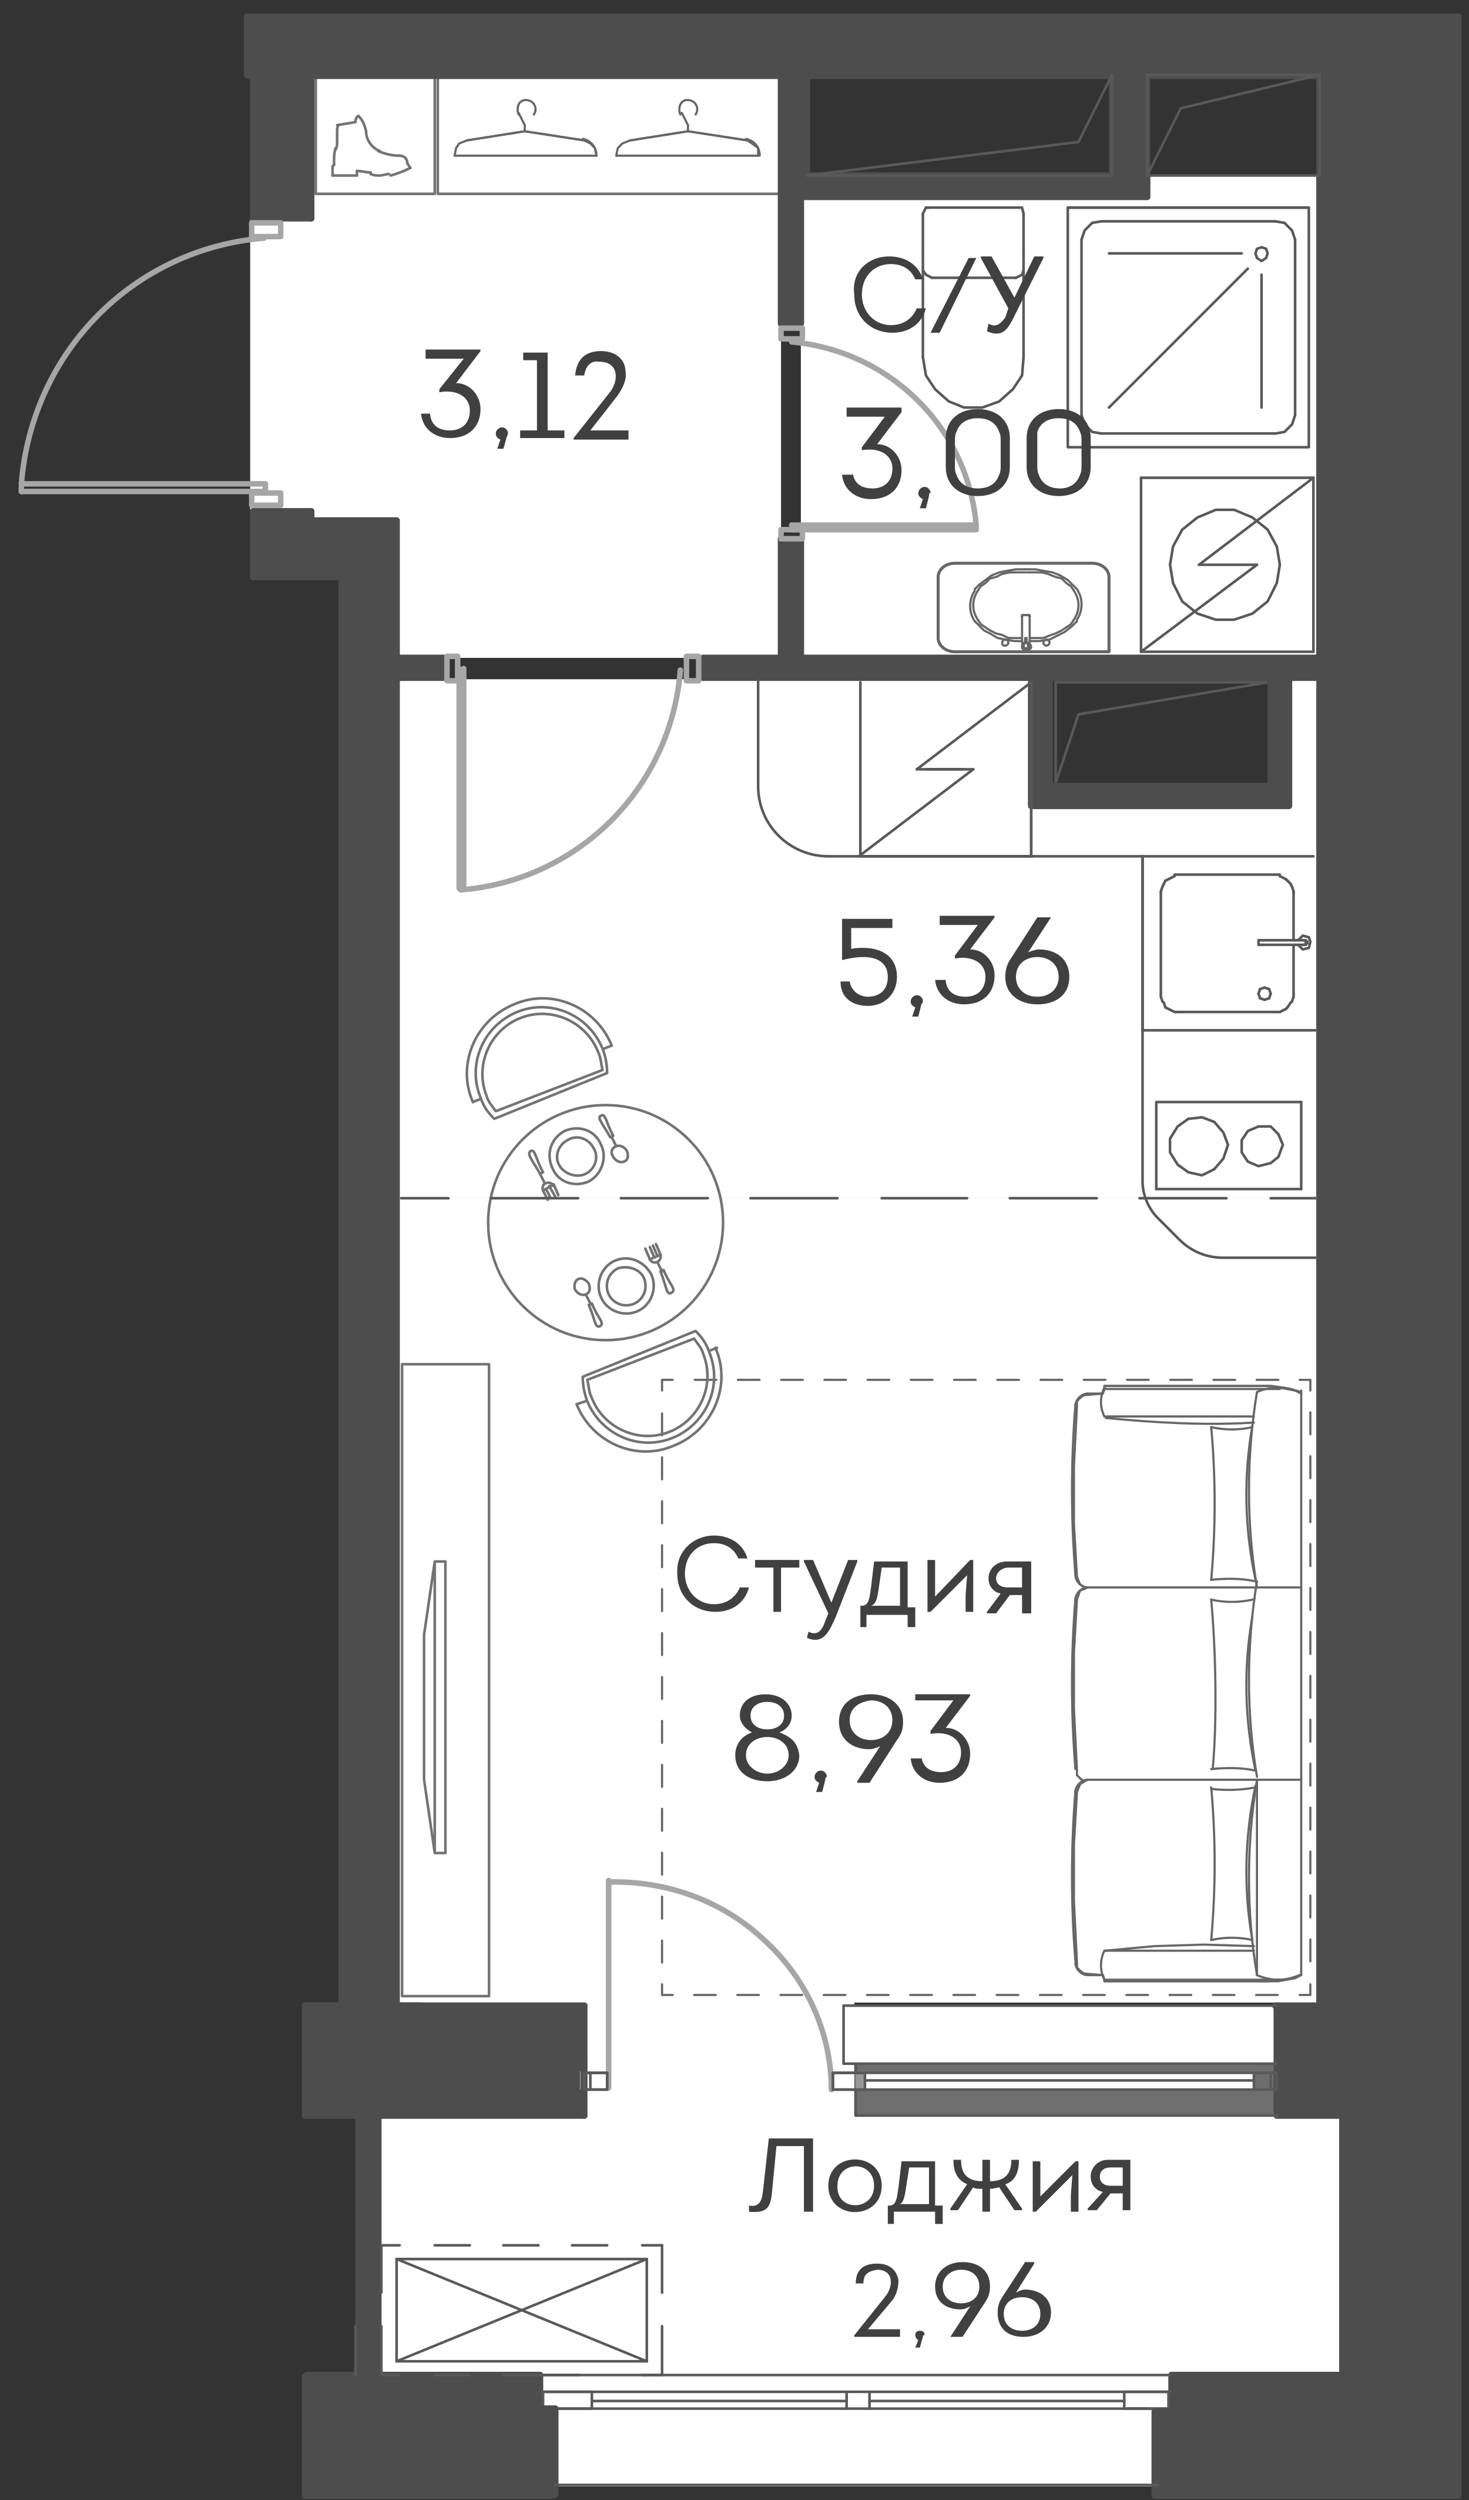 <?xml version="1.0" encoding="utf-8"?>
<!-- Generator: Adobe Illustrator 24.0.0, SVG Export Plug-In . SVG Version: 6.00 Build 0)  -->
<svg version="1.1" xmlns="http://www.w3.org/2000/svg" xmlns:xlink="http://www.w3.org/1999/xlink" x="0px" y="0px"
	 viewBox="0 0 96.3 163.8" style="enable-background:new 0 0 96.3 163.8;" xml:space="preserve">
<rect x="0" y="0" width="96.3" height="163.8" fill="#333333" stroke="none"/>
<style type="text/css">
	.st0{fill:#FFFFFF;}
	.st1{fill:none;stroke:#737373;stroke-width:0.17;stroke-linecap:round;stroke-linejoin:round;stroke-miterlimit:10;}
	.st2{fill:none;stroke:#666666;stroke-width:0.142;stroke-linecap:round;stroke-linejoin:round;}
	.st3{fill:none;stroke:#666666;stroke-width:0.142;stroke-linecap:round;stroke-linejoin:round;stroke-dasharray:1.417,1.417;}
	.st4{fill:none;stroke:#666666;stroke-width:0.142;stroke-linecap:round;stroke-linejoin:round;stroke-dasharray:1.439,1.439;}
	.st5{fill:none;stroke:#666666;stroke-width:0.142;stroke-linecap:round;stroke-linejoin:round;stroke-miterlimit:10;}
	.st6{fill:#4D4D4D;}
	.st7{opacity:0.29;}
	.st8{fill:none;stroke:#4D4D4D;stroke-width:0.425;stroke-linecap:round;stroke-linejoin:round;stroke-miterlimit:10;}
	.st9{fill:none;stroke:#A6A6A6;stroke-width:0.36;stroke-linecap:round;stroke-linejoin:round;stroke-miterlimit:10;}
	.st10{fill:none;stroke:#595959;stroke-width:0.17;stroke-linecap:round;stroke-linejoin:round;stroke-miterlimit:10;}
	.st11{fill:none;stroke:#666666;stroke-width:0.198;stroke-linecap:round;stroke-linejoin:round;stroke-miterlimit:10;}
	.st12{fill:#404040;}
</style>
<g id="заливка">
	<polygon class="st0" points="75.3,11.5 75.3,12.8 52.5,12.8 52.5,43.1 86.3,43.1 86.3,11.5 	"/>
	<g>
		<g>
			<rect x="25" y="138.6" class="st0" width="63" height="17"/>
		</g>
	</g>
	<polygon class="st0" points="86.3,78.5 26,78.5 26,131.2 38,131.2 38,139.9 56,139.9 56,131.2 86.3,131.2 	"/>
	<polygon class="st0" points="20.4,4.9 20.4,14.3 16.4,14.3 16.4,33.5 20.5,33.5 20.5,34.1 26,34.1 26,43.1 51.2,43.1 51.2,4.9 	"/>
	<polygon class="st0" points="84.5,44.5 84.5,52.9 67.7,52.9 67.7,44.5 26,44.5 26,78.5 86.5,78.5 86.5,44.5 	"/>
</g>
<g id="мебель">
	<g>
		<path class="st1" d="M28.5,121.4v-19.1h0.7v19.1H28.5z M28.5,121.4l-0.7-4.8v-9.5l0.7-4.8"/>
		
			<rect x="26.4" y="89.3" transform="matrix(-1 -1.224647e-16 1.224647e-16 -1 58.458 220.076)" class="st1" width="5.7" height="41.4"/>
	</g>
	<g>
		<g>
			<polyline class="st2" points="85.9,91.1 85.9,90.4 85.2,90.4 			"/>
			<line class="st3" x1="83.8" y1="90.4" x2="44.8" y2="90.4"/>
			<polyline class="st2" points="44.1,90.4 43.4,90.4 43.4,91.1 			"/>
			<line class="st4" x1="43.4" y1="92.6" x2="43.4" y2="129.3"/>
			<polyline class="st2" points="43.4,130 43.4,130.7 44.1,130.7 			"/>
			<line class="st3" x1="45.5" y1="130.7" x2="84.5" y2="130.7"/>
			<polyline class="st2" points="85.2,130.7 85.9,130.7 85.9,130 			"/>
			<line class="st4" x1="85.9" y1="128.5" x2="85.9" y2="91.8"/>
		</g>
	</g>
	<g>
		<path class="st5" d="M72.4,92.8c-0.3-0.6-0.3-1.3,0-1.9"/>
		<path class="st5" d="M70.5,103.2c-0.3-3.7-0.3-7.4,0-11.2"/>
		<path class="st5" d="M82.4,104c-0.7-4.2-0.7-8.5,0-12.8"/>
		<line class="st5" x1="72.4" y1="91" x2="72.4" y2="90.8"/>
		<path class="st5" d="M83,90.8c0.8,0,1.6,0.2,2.3,0.4"/>
		<line class="st5" x1="83" y1="90.8" x2="72.4" y2="90.8"/>
		<line class="st5" x1="71.3" y1="91.3" x2="72.3" y2="91.3"/>
		<line class="st5" x1="72.4" y1="91" x2="83.9" y2="91"/>
		<path class="st5" d="M70.5,92.1c0-0.4,0.4-0.8,0.8-0.8"/>
		<path class="st5" d="M82.4,91.2c0.9-0.4,1.9-0.4,2.8,0"/>
		<path class="st5" d="M79.4,117.1c0.3,3.3,0.3,6.7,0,10"/>
		<path class="st5" d="M82.1,127.1c-0.6-3.3-0.5-6.8,0.2-10.1"/>
		<path class="st5" d="M82.3,117.1c-1,0.2-2,0.2-2.9,0.1"/>
		<line class="st5" x1="72.4" y1="129.7" x2="72.4" y2="129.8"/>
		<path class="st5" d="M79.4,127.1c0.9-0.2,1.8-0.2,2.7,0"/>
		<path class="st5" d="M85.2,129.4c-0.7,0.3-1.5,0.4-2.3,0.4"/>
		<line class="st5" x1="83" y1="129.8" x2="72.4" y2="129.8"/>
		<polyline class="st5" points="82.2,127.5 78.9,127.4 75.7,127.5 72.4,127.8 		"/>
		<line class="st5" x1="71.3" y1="129.4" x2="72.3" y2="129.4"/>
		<path class="st5" d="M72.4,129.7c-0.3-0.6-0.3-1.3,0-1.9"/>
		<line class="st5" x1="82.2" y1="127.8" x2="72.4" y2="127.8"/>
		<line class="st5" x1="72.4" y1="129.7" x2="83.9" y2="129.7"/>
		<path class="st5" d="M71.3,129.4c-0.4,0-0.8-0.4-0.8-0.8"/>
		<path class="st5" d="M70.5,128.5c-0.3-3.7-0.3-7.4,0-11.2"/>
		<path class="st5" d="M70.5,117.4c0-0.4,0.4-0.8,0.8-0.8"/>
		<path class="st5" d="M82.4,129.4c-0.7-4.2-0.7-8.5,0-12.8"/>
		<path class="st5" d="M85.2,129.4c-0.9,0.4-1.9,0.4-2.8,0"/>
		<line class="st5" x1="82.4" y1="129.4" x2="82.4" y2="116.6"/>
		<line class="st5" x1="85.3" y1="129.4" x2="85.3" y2="91.1"/>
		<path class="st5" d="M79.4,93.5c0.3,3.3,0.3,6.7,0,10"/>
		<path class="st5" d="M82.3,103.5c-0.7-3.3-0.8-6.7-0.2-10.1"/>
		<path class="st5" d="M79.4,103.5c1-0.1,2-0.1,2.9,0.1"/>
		<path class="st5" d="M82.4,116.4c-0.7-4.2-0.7-8.5,0-12.8"/>
		<path class="st5" d="M79.4,104.8c0.3,3.3,0.4,7.8,0.1,11.1"/>
		<path class="st5" d="M82.3,116c-0.7-3.3-0.8-6.7-0.2-10.1"/>
		<path class="st5" d="M79.4,115.9c1-0.1,2-0.1,2.9,0.1"/>
		<path class="st5" d="M82.1,93.5c-0.9,0.2-1.8,0.2-2.7,0"/>
		<path class="st5" d="M82.1,104.8c-0.9,0.2-1.8,0.2-2.7,0"/>
		<line class="st5" x1="71.3" y1="116.6" x2="85.3" y2="116.6"/>
		<path class="st5" d="M82.2,93.2c-3.3,0.2-6.5,0-9.7-0.3"/>
		<line class="st5" x1="82.2" y1="92.8" x2="72.4" y2="92.8"/>
		<path class="st5" d="M71.3,104c-0.4,0-0.8-0.4-0.8-0.8"/>
		<polyline class="st5" points="72.4,129.8 83.4,129.8 83.8,129.8 84.9,129.6 85.3,129.4 		"/>
		<polyline class="st5" points="71.3,116.6 71.1,116.7 70.8,116.9 70.6,117.4 70.4,120.9 70.4,124.5 70.6,128.6 70.6,128.9 
			70.9,129.2 71.1,129.3 72.3,129.4 72.4,129.7 		"/>
		<path class="st5" d="M70.5,115.9c-0.3-3.7-0.3-7.4,0-11.2"/>
		<path class="st5" d="M70.5,104.8c0-0.4,0.4-0.8,0.8-0.8"/>
		<line class="st5" x1="71.3" y1="104" x2="85.3" y2="104"/>
		<polyline class="st5" points="71.3,104 71.1,104.1 70.8,104.2 70.6,104.8 70.4,108.3 70.4,111.9 70.6,116 70.6,116.3 70.9,116.6 
			71.1,116.7 		"/>
		<polyline class="st5" points="72.4,90.8 83.4,90.8 83.8,90.9 84.9,91.1 85.3,91.3 		"/>
		<polyline class="st5" points="71.3,104 71.1,104 70.8,103.8 70.6,103.3 70.4,99.8 70.4,96.1 70.6,92.1 70.6,91.8 70.9,91.5 
			71.1,91.4 72.3,91.3 72.4,91 		"/>
	</g>
	<g>
		<path class="st1" d="M40.3,82.6c-0.9,0.4-1.3,1.5-0.9,2.4c0.4,0.9,1.5,1.3,2.4,0.9c0.9-0.4,1.3-1.5,0.9-2.4
			C42.2,82.6,41.2,82.2,40.3,82.6L40.3,82.6z"/>
		<path class="st1" d="M40.5,83.1c-0.6,0.3-0.9,1-0.6,1.7c0.3,0.6,1,0.9,1.7,0.6c0.6-0.3,0.9-1,0.6-1.7
			C41.9,83.1,41.1,82.9,40.5,83.1L40.5,83.1z"/>
		<line class="st1" x1="38.4" y1="84.8" x2="38.7" y2="85.4"/>
		<path class="st1" d="M38.4,84.8c-0.2,0.1-0.5,0-0.7-0.3c-0.1-0.3,0-0.6,0.2-0.7c0.2-0.1,0.5,0,0.7,0.3
			C38.7,84.4,38.7,84.7,38.4,84.8L38.4,84.8z"/>
		<path class="st1" d="M38.6,85.5l0.2-0.1c0.4,1,0.9,1.3,0.5,1.5C39,87,39,86.4,38.6,85.5L38.6,85.5z"/>
		<line class="st1" x1="43.1" y1="82.7" x2="43.4" y2="83.3"/>
		<path class="st1" d="M43.3,83.3l0.2-0.1c0.4,1,0.9,1.3,0.5,1.5C43.7,84.9,43.7,84.3,43.3,83.3L43.3,83.3z"/>
		<line class="st1" x1="43" y1="81.5" x2="43.3" y2="82.2"/>
		<line class="st1" x1="42.8" y1="81.6" x2="43.1" y2="82.3"/>
		<line class="st1" x1="42.6" y1="81.7" x2="42.9" y2="82.4"/>
		<line class="st1" x1="42.3" y1="81.8" x2="42.6" y2="82.5"/>
		<path class="st1" d="M43.3,82.2c0.1,0.5-0.5,0.7-0.7,0.3"/>
		<line class="st1" x1="43.3" y1="82.2" x2="42.6" y2="82.5"/>
	</g>
	<g>
		<path class="st1" d="M38.6,77.4c0.9-0.5,1.2-1.6,0.8-2.4C39,74,37.9,73.7,37,74.1c-0.9,0.5-1.2,1.5-0.8,2.4
			C36.6,77.5,37.7,77.8,38.6,77.4L38.6,77.4z"/>
		<path class="st1" d="M38.4,76.9c0.6-0.3,0.9-1.1,0.5-1.7c-0.3-0.6-1.1-0.9-1.7-0.5c-0.6,0.3-0.9,1.1-0.5,1.7
			C37,76.9,37.8,77.2,38.4,76.9L38.4,76.9z"/>
		<line class="st1" x1="40.4" y1="75.1" x2="40.1" y2="74.5"/>
		<path class="st1" d="M40.4,75.1c0.2-0.1,0.5,0,0.7,0.3c0.1,0.3,0.1,0.6-0.2,0.7c-0.2,0.1-0.5,0-0.7-0.3
			C40,75.5,40.1,75.2,40.4,75.1L40.4,75.1z"/>
		<path class="st1" d="M40.2,74.4l-0.2,0.1c-0.5-0.9-0.9-1.3-0.6-1.4C39.7,72.9,39.7,73.5,40.2,74.4L40.2,74.4z"/>
		<line class="st1" x1="35.7" y1="77.5" x2="35.4" y2="76.9"/>
		<path class="st1" d="M35.6,76.8l-0.2,0.1c-0.5-0.9-0.9-1.3-0.6-1.5C35.1,75.3,35.1,75.9,35.6,76.8L35.6,76.8z"/>
		<line class="st1" x1="35.9" y1="78.6" x2="35.6" y2="78"/>
		<line class="st1" x1="36.1" y1="78.5" x2="35.8" y2="77.9"/>
		<line class="st1" x1="36.4" y1="78.4" x2="36" y2="77.7"/>
		<line class="st1" x1="36.6" y1="78.3" x2="36.3" y2="77.6"/>
		<path class="st1" d="M35.6,78c-0.2-0.5,0.5-0.7,0.7-0.3"/>
		<line class="st1" x1="35.6" y1="78" x2="36.3" y2="77.6"/>
	</g>
	<g>
		<line class="st1" x1="31.5" y1="72" x2="31" y2="72.2"/>
		<path class="st1" d="M40.1,68.5c-1-2.5-3.9-3.8-6.4-2.7c-2.5,1-3.8,3.9-2.7,6.4"/>
		<line class="st1" x1="40.1" y1="68.5" x2="39.6" y2="68.7"/>
		<path class="st1" d="M32.4,73.3c-0.4-0.4-0.7-0.8-0.9-1.4c-0.9-2.2,0.2-4.7,2.4-5.6c2.2-0.9,4.7,0.2,5.6,2.4
			c0.2,0.5,0.3,1.1,0.3,1.6L32.4,73.3z"/>
		<path class="st1" d="M32.5,72.8c-0.2-0.3-0.5-0.6-0.6-1c-0.8-2,0.2-4.3,2.2-5.1s4.3,0.2,5.1,2.2c0.2,0.4,0.2,0.8,0.3,1.2
			L32.5,72.8z"/>
	</g>
	<g>
		<line class="st1" x1="46.5" y1="88.5" x2="47" y2="88.3"/>
		<path class="st1" d="M37.8,92c1,2.5,3.9,3.8,6.4,2.7c2.5-1,3.8-3.9,2.7-6.4"/>
		<line class="st1" x1="37.8" y1="92" x2="38.4" y2="91.8"/>
		<path class="st1" d="M45.6,87.2c0.4,0.4,0.7,0.8,0.9,1.4c0.9,2.2-0.2,4.7-2.4,5.6c-2.2,0.9-4.7-0.2-5.6-2.4
			c-0.2-0.5-0.3-1.1-0.3-1.6L45.6,87.2z"/>
		<path class="st1" d="M45.5,87.7c0.2,0.3,0.5,0.6,0.6,1c0.8,2-0.2,4.3-2.2,5.1c-2,0.8-4.3-0.2-5.1-2.2c-0.2-0.4-0.2-0.8-0.3-1.2
			L45.5,87.7z"/>
	</g>
	<circle class="st1" cx="39.7" cy="80.1" r="7.7"/>
	<g>
		<rect x="28.7" y="5" class="st1" width="22.4" height="7.7"/>
	</g>
	<g>
		<rect x="20.7" y="5" class="st1" width="7.8" height="7.7"/>
	</g>
	<g>
		<line class="st5" x1="34.4" y1="8.2" x2="34" y2="7.4"/>
		<path class="st5" d="M34,7.5c-0.1-0.2-0.1-0.6,0.1-0.8c0.2-0.2,0.5-0.2,0.8,0c0.2,0.2,0.3,0.5,0.1,0.8"/>
		<line class="st5" x1="34.4" y1="8.6" x2="38.3" y2="9.2"/>
		<path class="st5" d="M38.2,9.1c0.5,0.1,0.9,0.5,0.9,1.1"/>
		<line class="st5" x1="39.1" y1="10.2" x2="29.8" y2="10.2"/>
		<polyline class="st5" points="30.6,9.2 34.4,8.6 34.4,8.2 		"/>
		<polyline class="st5" points="29.8,10.2 29.9,9.7 30.1,9.4 30.6,9.2 34.4,8.6 38.3,9.2 38.7,9.4 39,9.7 39.1,10.2 		"/>
	</g>
	<g>
		<line class="st5" x1="45.1" y1="8.2" x2="44.7" y2="7.4"/>
		<path class="st5" d="M44.6,7.5c-0.1-0.2-0.1-0.6,0.1-0.8c0.2-0.2,0.5-0.2,0.8,0c0.2,0.2,0.3,0.5,0.1,0.8"/>
		<line class="st5" x1="45.1" y1="8.6" x2="49" y2="9.2"/>
		<path class="st5" d="M48.9,9.1c0.5,0.1,0.9,0.5,0.9,1.1"/>
		<line class="st5" x1="49.7" y1="10.2" x2="40.4" y2="10.2"/>
		<polyline class="st5" points="41.3,9.2 45.1,8.6 45.1,8.2 		"/>
		<polyline class="st5" points="40.4,10.2 40.5,9.7 40.8,9.4 41.3,9.2 45.1,8.6 49,9.2 49.3,9.4 49.7,9.7 49.7,10.2 		"/>
	</g>
	<g>
		<line class="st1" x1="26.9" y1="11" x2="26.7" y2="10.7"/>
		<line class="st1" x1="23.3" y1="8" x2="22.1" y2="8.2"/>
		<line class="st1" x1="21.9" y1="10.8" x2="21.8" y2="10.9"/>
		<line class="st1" x1="21.8" y1="10.9" x2="21.8" y2="11.5"/>
		<line class="st1" x1="21.8" y1="11.5" x2="23.4" y2="11.5"/>
		<line class="st1" x1="24.3" y1="11.3" x2="24.3" y2="11.4"/>
		<path class="st1" d="M26.9,11c-0.4,0.2-0.9,0.4-1.3,0.5"/>
		<path class="st1" d="M26.2,10.2c0.3,0,0.5,0.2,0.5,0.5"/>
		<path class="st1" d="M26.2,10.2c-0.5,0-0.9-0.1-1.4-0.3"/>
		<path class="st1" d="M24.9,9.9c-0.5-0.2-0.9-0.7-0.9-1.3"/>
		<path class="st1" d="M23.5,7.6c0.3,0.3,0.4,0.6,0.5,1"/>
		<path class="st1" d="M23.3,8C23.3,8,23.3,7.9,23.3,8c0-0.2,0.1-0.4,0.2-0.4"/>
		<path class="st1" d="M22.1,8.9c0-0.1,0-0.2,0-0.3c0-0.1,0-0.3,0.1-0.4"/>
		<path class="st1" d="M22.1,8.9c0,0.1,0,0.2,0,0.4c0,0.2,0,0.3-0.1,0.5"/>
		<path class="st1" d="M21.9,10.8c0-0.1,0-0.1,0-0.2c0-0.3,0-0.6,0.1-0.9"/>
		<path class="st1" d="M23.4,11.5c0-0.1,0-0.2,0-0.3"/>
		<path class="st1" d="M23.4,11.2c0.3,0,0.6,0.1,0.9,0.1"/>
		<path class="st1" d="M25.5,11.4c-0.2,0-0.4,0.1-0.6,0.1c-0.2,0-0.4,0-0.6-0.1"/>
	</g>
</g>
<g id="перегородки">
	
		<rect x="25.6" y="62.1" transform="matrix(5.721740e-11 -1 1 5.721740e-11 24.472 157.596)" class="st6" width="130.9" height="8.9"/>
	
		<rect x="49.3" y="-32.1" transform="matrix(4.080328e-10 -1 1 4.080328e-10 48.292 54.479)" class="st6" width="4.1" height="70.4"/>
	
		<rect x="21.1" y="33.1" transform="matrix(3.490103e-11 -1 1 3.490103e-11 -12.892 58.939)" class="st6" width="3.9" height="5.6"/>
	
		<rect x="16.2" y="33.6" transform="matrix(2.030560e-11 -1 1 2.030560e-11 -17.056 54.014)" class="st6" width="4.5" height="3.8"/>
	<rect x="62.6" y="0.3" transform="matrix(2.872254e-10 -1 1 2.872254e-10 50.991 75.577)" class="st6" width="1.4" height="24"/>
	<rect x="16.6" y="4.3" transform="matrix(-1 -3.594737e-11 3.594737e-11 -1 37.025 18.65)" class="st6" width="3.8" height="10"/>
	
		<rect x="51.1" y="4.7" transform="matrix(-1 -5.670143e-11 5.670143e-11 -1 103.957 17.038)" class="st6" width="1.8" height="7.6"/>
	
		<rect x="51.2" y="12.2" transform="matrix(-1 -8.784452e-11 8.784452e-11 -1 103.717 33.422)" class="st6" width="1.4" height="9.1"/>
	
		<rect x="51.2" y="35.3" transform="matrix(-1 -7.808433e-11 7.808433e-11 -1 103.781 78.741)" class="st6" width="1.4" height="8"/>
	
		<rect x="67.6" y="44.1" transform="matrix(-1 -7.808433e-11 7.808433e-11 -1 136.526 96.262)" class="st6" width="1.4" height="8"/>
	
		<rect x="83.3" y="44.1" transform="matrix(-1 -7.808433e-11 7.808433e-11 -1 167.93 96.262)" class="st6" width="1.4" height="8"/>
	
		<rect x="75.3" y="43.8" transform="matrix(-1.652777e-10 1 -1 -1.652777e-10 128.193 -23.792)" class="st6" width="1.4" height="16.9"/>
	
		<rect x="26.9" y="41.9" transform="matrix(-3.383623e-11 1 -1 -3.383623e-11 71.281 16.141)" class="st6" width="1.4" height="3.7"/>
	
		<rect x="65.6" y="23.5" transform="matrix(-3.865159e-10 1 -1 -3.865159e-10 109.993 -22.572)" class="st6" width="1.4" height="40.4"/>
	
		<rect x="72.7" y="4.7" transform="matrix(-1 -4.189727e-11 4.189727e-11 -1 147.833 16.89)" class="st6" width="2.4" height="7.5"/>
	
		<rect x="25.3" y="152.5" transform="matrix(2.898996e-11 1 -1 2.898996e-11 188.919 132.538)" class="st6" width="5.8" height="16.4"/>
	
		<rect x="82.6" y="150.5" transform="matrix(2.531823e-11 1 -1 2.531823e-11 245.968 74.853)" class="st6" width="6" height="19.8"/>
	
		<rect x="26.4" y="149.2" transform="matrix(3.203730e-11 1 -1 3.203730e-11 184.542 129.151)" class="st6" width="2.6" height="15.4"/>
	
		<rect x="23.6" y="137.5" transform="matrix(-1 1.598844e-10 -1.598844e-10 -1 48.514 293.461)" class="st6" width="1.4" height="18.4"/>
	
		<rect x="80.8" y="149.8" transform="matrix(3.839399e-11 1 -1 3.839399e-11 240.083 74.754)" class="st6" width="3.6" height="15.2"/>
	
		<rect x="25.5" y="125.7" transform="matrix(3.492654e-11 1 -1 3.492654e-11 164.111 105.751)" class="st6" width="7.3" height="18.4"/>
	
		<rect x="82.4" y="132.5" transform="matrix(9.773331e-12 1 -1 9.773331e-12 220.896 48.871)" class="st6" width="7.3" height="4.8"/>
	
		<rect x="78" y="141.3" transform="matrix(3.644900e-12 1 -1 3.644900e-12 236.75 53.332)" class="st6" width="27.4" height="7.6"/>
	<rect x="22.2" y="37.2" class="st6" width="3.7" height="96.9"/>
</g>
<g id="исходник">
	<g class="st7">
		<g>
			<rect x="56.1" y="135.2" class="st0" width="27.6" height="3.4"/>
		</g>
	</g>
	<g class="st7">
		<g>
			<rect x="54.7" y="135.7" class="st0" width="2" height="1.2"/>
		</g>
	</g>
	<g class="st7">
		<g>
			<rect x="38" y="135.7" class="st0" width="1.7" height="1.2"/>
		</g>
	</g>
	<rect x="35.4" y="155.6" class="st0" width="41.3" height="1.1"/>
	<rect x="36.4" y="157.8" class="st0" width="39.3" height="5.1"/>
	<g>
		<g>
			<rect x="35.4" y="156.7" class="st0" width="41.4" height="1.1"/>
		</g>
	</g>
	<rect x="57" y="156.7" class="st0" width="16.7" height="1.1"/>
	<rect x="38.8" y="156.7" class="st0" width="16.7" height="1.1"/>
	<rect x="55.3" y="131.4" class="st0" width="28.4" height="3.8"/>
	<rect x="56.7" y="135.8" class="st0" width="25.5" height="1.1"/>
	<line class="st8" x1="25" y1="138.6" x2="38.3" y2="138.6"/>
	<line class="st8" x1="20.2" y1="138.6" x2="23.3" y2="138.6"/>
	<line class="st8" x1="83.7" y1="138.6" x2="88" y2="138.6"/>
	<line class="st8" x1="83.7" y1="131.4" x2="83.7" y2="138.4"/>
	<polyline class="st8" points="38.3,135.2 38.3,135.8 38.3,137.6 38.3,138.6 	"/>
	<line class="st8" x1="20.1" y1="163.5" x2="36.3" y2="163.5"/>
	<line class="st8" x1="75.8" y1="163.5" x2="95.6" y2="163.5"/>
	<line class="st8" x1="36.4" y1="157.9" x2="36.4" y2="163.4"/>
	<line class="st8" x1="75.7" y1="158" x2="75.7" y2="163.5"/>
	<line class="st8" x1="20" y1="131.4" x2="27.6" y2="131.4"/>
	<line class="st8" x1="20.1" y1="155.6" x2="35.4" y2="155.6"/>
	<line class="st8" x1="88" y1="155.6" x2="76.8" y2="155.6"/>
	<line class="st8" x1="88" y1="155.5" x2="88" y2="138.6"/>
	<line class="st8" x1="35.4" y1="157.8" x2="35.4" y2="155.6"/>
	<line class="st8" x1="76.8" y1="157.8" x2="76.8" y2="155.6"/>
	<polyline class="st8" points="23.3,155.6 23.5,155.6 23.5,138.6 23.3,138.6 	"/>
	<line class="st8" x1="24.8" y1="155.6" x2="25" y2="155.6"/>
	<line class="st8" x1="25" y1="138.6" x2="24.8" y2="138.6"/>
	<line class="st8" x1="24.8" y1="155.6" x2="24.8" y2="138.6"/>
	<polyline class="st8" points="22.4,131.4 23.7,131.4 24.6,131.4 26,131.4 	"/>
	<polyline class="st8" points="22.4,131.4 22.4,37.8 16.6,37.8 	"/>
	<line class="st8" x1="26" y1="131.4" x2="26" y2="44.4"/>
	<line class="st8" x1="26" y1="43.1" x2="26" y2="34.1"/>
	<line class="st8" x1="95.5" y1="1.1" x2="16.2" y2="1.1"/>
	<line class="st8" x1="50.5" y1="4.9" x2="86.3" y2="4.9"/>
	<line class="st8" x1="20.4" y1="4.9" x2="51.2" y2="4.9"/>
	<line class="st8" x1="86.5" y1="1.1" x2="86.5" y2="4.9"/>
	<line class="st8" x1="16.2" y1="1.1" x2="16.2" y2="4.9"/>
	<polyline class="st8" points="51.2,4.9 51.2,11.5 51.2,13.8 51.2,21.2 52.5,21.2 52.5,12.8 	"/>
	<line class="st8" x1="51.2" y1="35.3" x2="51.2" y2="43.1"/>
	<polyline class="st8" points="52.5,43.1 52.5,35.3 51.2,35.3 	"/>
	<polyline class="st8" points="26,44.4 29.1,44.4 29.1,43.1 26,43.1 	"/>
	<line class="st8" x1="46.1" y1="44.4" x2="86.5" y2="44.4"/>
	<line class="st8" x1="86.3" y1="43.1" x2="52.5" y2="43.1"/>
	<polyline class="st8" points="51.2,43.1 46.1,43.1 46.1,44.4 	"/>
	<line class="st8" x1="26" y1="43.1" x2="26" y2="43.1"/>
	<line class="st8" x1="26" y1="44.4" x2="26" y2="44.4"/>
	<polyline class="st8" points="52.5,12.9 75.2,12.9 75.2,12.8 75.2,11.5 	"/>
	<line class="st8" x1="72.9" y1="11.5" x2="52.9" y2="11.5"/>
	<polyline class="st8" points="75.2,11.5 75.2,4.9 72.9,4.9 72.9,11.5 	"/>
	<polyline class="st8" points="16.6,14 16.6,4.9 16.2,4.9 	"/>
	<line class="st8" x1="20.4" y1="14.3" x2="20.4" y2="1.2"/>
	<line class="st8" x1="20.4" y1="34.5" x2="20.4" y2="33.5"/>
	<line class="st8" x1="16.6" y1="37.7" x2="16.6" y2="33.5"/>
	<line class="st8" x1="16.6" y1="14.3" x2="20.4" y2="14.3"/>
	<line class="st8" x1="16.6" y1="33.5" x2="20.4" y2="33.5"/>
	<line class="st8" x1="86.3" y1="43.1" x2="86.5" y2="43.1"/>
	<line class="st8" x1="86.5" y1="4.9" x2="86.3" y2="4.9"/>
	<line class="st8" x1="86.3" y1="1.1" x2="86.5" y2="1.1"/>
	<line class="st8" x1="38.3" y1="131.4" x2="20" y2="131.4"/>
	<line class="st8" x1="86.5" y1="131.4" x2="83.6" y2="131.4"/>
	<line class="st8" x1="38.3" y1="135.2" x2="38.3" y2="131.4"/>
	<line class="st8" x1="86.5" y1="4.7" x2="86.5" y2="131.4"/>
	<line class="st8" x1="95.6" y1="1.1" x2="95.6" y2="163.5"/>
	<line class="st8" x1="20.6" y1="34.1" x2="25.9" y2="34.1"/>
	<g>
		<polyline class="st9" points="16.5,15.5 16.5,14.6 18.4,14.6 18.4,15.5 16.5,15.5 		"/>
		<polyline class="st9" points="16.5,32.3 16.5,33.1 18.4,33.1 18.4,32.3 16.5,32.3 		"/>
		<line class="st9" x1="17.4" y1="31.7" x2="1.4" y2="31.7"/>
		<line class="st9" x1="17.4" y1="32.2" x2="1.4" y2="32.2"/>
		<path class="st9" d="M17.3,15.6C8.8,16.3,2.1,23,1.4,31.7"/>
		<line class="st9" x1="1.4" y1="32.2" x2="1.4" y2="31.9"/>
		<line class="st9" x1="17.4" y1="32.2" x2="17.4" y2="31.7"/>
	</g>
	<g>
		<line class="st9" x1="39.9" y1="136.8" x2="39.9" y2="123.2"/>
		<path class="st9" d="M54.5,136.9c0-3.7-1.6-7.2-4.3-9.7c-2.7-2.6-6.4-4-10.3-3.9"/>
	</g>
	<g>
		<polyline class="st9" points="45,44.6 45.8,44.6 45.8,43 45,43 45,44.6 		"/>
		<polyline class="st9" points="30,44.6 29.3,44.6 29.3,43 30,43 30,44.6 		"/>
		<line class="st9" x1="30.4" y1="43.8" x2="30.4" y2="58.2"/>
		<line class="st9" x1="30.1" y1="43.8" x2="30.1" y2="58.2"/>
		<path class="st9" d="M44.6,43.9c-0.6,7.7-6.7,13.8-14.4,14.4"/>
	</g>
	<g>
		<polyline class="st9" points="52.6,22.2 52.6,21.5 51.2,21.5 51.2,22.2 52.6,22.2 		"/>
		<polyline class="st9" points="52.6,34.7 52.6,35.3 51.2,35.3 51.2,34.7 52.6,34.7 		"/>
		<line class="st9" x1="51.9" y1="34.4" x2="64" y2="34.4"/>
		<line class="st9" x1="51.9" y1="34.7" x2="64" y2="34.7"/>
		<path class="st9" d="M51.9,22.4C58.4,23,63.5,28.1,64,34.5"/>
	</g>
	<line class="st8" x1="52.9" y1="5" x2="52.9" y2="11.5"/>
	<polyline class="st10" points="72.9,11.5 72.9,4.9 70.7,9.3 52.9,11.5 72.9,11.5 	"/>
	<line class="st10" x1="83.7" y1="138.6" x2="56.1" y2="138.6"/>
	<line class="st10" x1="56.1" y1="135.2" x2="56.1" y2="135.8"/>
	<line class="st10" x1="56.1" y1="136.9" x2="56.1" y2="138.6"/>
	<line class="st10" x1="75.2" y1="157.8" x2="74" y2="157.8"/>
	<line class="st10" x1="35.4" y1="155.6" x2="76.7" y2="155.6"/>
	<line class="st10" x1="74" y1="157.8" x2="74" y2="157.8"/>
	<line class="st10" x1="75.9" y1="162.8" x2="36.4" y2="162.8"/>
	<polyline class="st10" points="57,157.8 57,156.7 55.5,156.7 55.5,157.8 57,157.8 	"/>
	<polyline class="st10" points="73.7,157.8 73.7,156.7 76.6,156.7 76.6,157.8 73.7,157.8 	"/>
	<polyline class="st10" points="38.8,157.8 38.8,156.7 35.6,156.7 35.6,157.8 38.8,157.8 35.6,157.8 	"/>
	<line class="st10" x1="57" y1="157.3" x2="73.7" y2="157.3"/>
	<line class="st10" x1="57" y1="157.8" x2="76.7" y2="157.8"/>
	<line class="st10" x1="76.7" y1="156.7" x2="57" y2="156.7"/>
	<line class="st10" x1="38.8" y1="157.3" x2="55.5" y2="157.3"/>
	<line class="st10" x1="36.1" y1="157.8" x2="55.5" y2="157.8"/>
	<line class="st10" x1="55.5" y1="156.7" x2="35.5" y2="156.7"/>
	<line class="st10" x1="83.7" y1="135.2" x2="55.3" y2="135.2"/>
	<line class="st10" x1="55.3" y1="131.4" x2="83.7" y2="131.4"/>
	<line class="st10" x1="55.3" y1="131.4" x2="55.3" y2="135.2"/>
	<line class="st10" x1="38.7" y1="135.8" x2="38.7" y2="136.9"/>
	<line class="st10" x1="83.3" y1="135.8" x2="83.3" y2="136.9"/>
	<polyline class="st10" points="54.6,136.9 54.6,135.8 56.7,135.8 56.7,136.9 54.6,136.9 	"/>
	<polyline class="st10" points="39.8,136.9 39.8,135.8 38.3,135.8 38.3,136.9 39.8,136.9 	"/>
	<polyline class="st10" points="82.2,136.9 82.2,135.8 83.7,135.8 83.7,136.9 82.2,136.9 	"/>
	<polyline class="st10" points="38.3,136.9 39.8,136.9 39.8,135.8 38.3,135.8 38.3,136.9 	"/>
	<polyline class="st10" points="83.7,136.9 83.7,135.8 82.2,135.8 	"/>
	<line class="st10" x1="82.2" y1="136.9" x2="83.7" y2="136.9"/>
	<line class="st10" x1="54.6" y1="136.9" x2="56.7" y2="136.9"/>
	<polyline class="st10" points="56.7,135.8 54.6,135.8 54.6,136.9 	"/>
	<line class="st10" x1="82.2" y1="136.3" x2="56.7" y2="136.3"/>
	<line class="st10" x1="56.7" y1="135.8" x2="82.2" y2="135.8"/>
	<line class="st10" x1="82.2" y1="136.9" x2="56.7" y2="136.9"/>
	<line class="st10" x1="86.3" y1="78.5" x2="83.3" y2="78.5"/>
	<line class="st10" x1="80.4" y1="78.5" x2="74.7" y2="78.5"/>
	<line class="st10" x1="71.9" y1="78.5" x2="66.2" y2="78.5"/>
	<line class="st10" x1="63.4" y1="78.5" x2="57.8" y2="78.5"/>
	<line class="st10" x1="54.9" y1="78.5" x2="49.2" y2="78.5"/>
	<line class="st10" x1="46.4" y1="78.5" x2="40.7" y2="78.5"/>
	<line class="st10" x1="37.9" y1="78.5" x2="32.2" y2="78.5"/>
	<line class="st10" x1="29.4" y1="78.5" x2="26.3" y2="78.5"/>
	<polyline class="st10" points="75.2,4.9 75.2,11.5 77.4,7.1 86.5,4.9 75.2,4.9 	"/>
	<line class="st10" x1="86.5" y1="4.9" x2="75.2" y2="4.9"/>
	<line class="st10" x1="86.5" y1="11.5" x2="86.5" y2="4.9"/>
	<line class="st10" x1="75.2" y1="11.5" x2="86.5" y2="11.5"/>
	<line class="st10" x1="75.2" y1="4.9" x2="75.2" y2="11.5"/>
	<line class="st10" x1="23.3" y1="155.6" x2="23.3" y2="152.4"/>
	<line class="st10" x1="26" y1="148" x2="42.4" y2="148"/>
	<line class="st10" x1="26" y1="154.7" x2="26" y2="148"/>
	<line class="st10" x1="42.4" y1="154.7" x2="26" y2="154.7"/>
	<line class="st10" x1="42.4" y1="148" x2="42.4" y2="154.7"/>
	<line class="st10" x1="42.4" y1="148" x2="26" y2="154.7"/>
	<line class="st10" x1="26" y1="148" x2="42.4" y2="154.7"/>
	<line class="st10" x1="43.4" y1="147.1" x2="43.4" y2="150.2"/>
	<line class="st10" x1="43.4" y1="152.4" x2="43.4" y2="155.6"/>
	<line class="st10" x1="25" y1="147.1" x2="26.2" y2="147.1"/>
	<line class="st10" x1="28.5" y1="147.1" x2="30.8" y2="147.1"/>
	<line class="st10" x1="33" y1="147.1" x2="35.3" y2="147.1"/>
	<line class="st10" x1="37.5" y1="147.1" x2="39.8" y2="147.1"/>
	<line class="st10" x1="42.1" y1="147.1" x2="43.4" y2="147.1"/>
	<line class="st10" x1="25" y1="155.6" x2="25" y2="152.4"/>
	<line class="st10" x1="25" y1="150.2" x2="25" y2="147.1"/>
	<line class="st10" x1="43.4" y1="155.6" x2="42.1" y2="155.6"/>
	<line class="st10" x1="38" y1="155.6" x2="35.6" y2="155.6"/>
	<line class="st10" x1="35.3" y1="155.6" x2="33" y2="155.6"/>
	<line class="st10" x1="30.8" y1="155.6" x2="28.5" y2="155.6"/>
	<line class="st10" x1="26.2" y1="155.6" x2="25" y2="155.6"/>
	<polyline class="st10" points="69.2,44.7 69.2,51.3 70.7,46.8 83.1,44.7 69.2,44.7 	"/>
	<line class="st10" x1="72.9" y1="11.5" x2="72.9" y2="4.9"/>
	<rect x="67.6" y="44.3" class="st8" width="16.9" height="8.5"/>
	<rect x="68.8" y="44.4" class="st8" width="14.5" height="7.1"/>
	<line class="st8" x1="35.4" y1="157.8" x2="36.4" y2="157.8"/>
	<line class="st8" x1="75.7" y1="158" x2="76.8" y2="158"/>
	<g>
		<polyline class="st10" points="83.9,37 83.7,35.8 83.1,34.7 82.1,33.9 80.9,33.4 79.7,33.4 78.5,33.9 77.5,34.7 76.9,35.8 
			76.7,37 76.9,38.2 77.5,39.4 78.5,40.2 79.7,40.6 80.9,40.6 82.1,40.2 83.1,39.4 83.7,38.2 83.9,37 		"/>
		<line class="st10" x1="82.4" y1="37" x2="74.8" y2="42.7"/>
		<line class="st10" x1="78.6" y1="37" x2="82.4" y2="37"/>
		<line class="st10" x1="86.1" y1="31.3" x2="78.6" y2="37"/>
		<line class="st10" x1="86.1" y1="31.3" x2="74.8" y2="31.3"/>
		<polyline class="st10" points="86.1,42.7 74.8,42.7 74.8,31.3 		"/>
		<line class="st10" x1="86.1" y1="42.7" x2="86.1" y2="31.3"/>
	</g>
	<line class="st10" x1="85.6" y1="61.7" x2="85.6" y2="61.6"/>
	<line class="st10" x1="85.7" y1="61.7" x2="85.6" y2="61.7"/>
	<line class="st10" x1="85.7" y1="61.7" x2="85.7" y2="61.7"/>
	<line class="st10" x1="85.7" y1="61.8" x2="85.7" y2="61.7"/>
	<line class="st10" x1="85.6" y1="61.8" x2="85.7" y2="61.8"/>
	<line class="st10" x1="85.6" y1="61.9" x2="85.6" y2="61.8"/>
	<g>
		<line class="st10" x1="67.6" y1="44.7" x2="67.6" y2="56.1"/>
		<path class="st10" d="M86.3,82.4h-6.1c-1.1,0-2.1-0.4-2.9-1.2l-1.4-1.4c-0.6-0.6-1-1.5-1-2.4V56.1"/>
		<line class="st10" x1="63.1" y1="50.4" x2="60.8" y2="50.4"/>
		<polyline class="st10" points="85.3,72.2 75.8,72.2 75.8,77.9 		"/>
		<line class="st10" x1="85.3" y1="77.9" x2="85.3" y2="72.2"/>
		<line class="st10" x1="75.8" y1="77.9" x2="85.3" y2="77.9"/>
		<polyline class="st10" points="84.1,75 83.8,75.8 83.3,76.2 82.5,76.4 81.8,76.1 81.4,75.5 81.4,74.7 81.8,74.1 82.5,73.8 
			83.3,73.8 83.8,74.3 84.1,75 		"/>
		<polyline class="st10" points="80.5,75 80.2,75.9 79.6,76.6 78.8,77 77.9,76.8 77.2,76.3 76.7,75.5 76.7,74.6 77.2,73.8 
			77.9,73.3 78.8,73.2 79.6,73.5 80.2,74.2 80.5,75 		"/>
		<line class="st10" x1="83.2" y1="64.8" x2="83.3" y2="65.1"/>
		<line class="st10" x1="82.9" y1="64.7" x2="83.2" y2="64.8"/>
		<line class="st10" x1="82.6" y1="64.8" x2="82.9" y2="64.7"/>
		<line class="st10" x1="82.5" y1="65.1" x2="82.6" y2="64.8"/>
		<line class="st10" x1="82.6" y1="65.4" x2="82.5" y2="65.1"/>
		<line class="st10" x1="82.9" y1="65.5" x2="82.6" y2="65.4"/>
		<line class="st10" x1="83.2" y1="65.4" x2="82.9" y2="65.5"/>
		<line class="st10" x1="83.3" y1="65.1" x2="83.2" y2="65.4"/>
		<line class="st10" x1="77" y1="66.3" x2="77.2" y2="66.3"/>
		<line class="st10" x1="76.8" y1="66.2" x2="77" y2="66.3"/>
		<line class="st10" x1="76.6" y1="66.1" x2="76.8" y2="66.2"/>
		<line class="st10" x1="76.4" y1="66" x2="76.6" y2="66.1"/>
		<line class="st10" x1="76.3" y1="65.7" x2="76.4" y2="66"/>
		<line class="st10" x1="76.2" y1="65.6" x2="76.3" y2="65.7"/>
		<line class="st10" x1="76.1" y1="65.3" x2="76.2" y2="65.6"/>
		<line class="st10" x1="76.1" y1="65.1" x2="76.1" y2="65.3"/>
		<line class="st10" x1="76.1" y1="58.5" x2="76.1" y2="65.1"/>
		<line class="st10" x1="76.1" y1="58.4" x2="76.1" y2="58.5"/>
		<line class="st10" x1="76.2" y1="58.1" x2="76.1" y2="58.4"/>
		<line class="st10" x1="76.3" y1="57.9" x2="76.2" y2="58.1"/>
		<line class="st10" x1="76.4" y1="57.7" x2="76.3" y2="57.9"/>
		<line class="st10" x1="76.6" y1="57.6" x2="76.4" y2="57.7"/>
		<line class="st10" x1="76.8" y1="57.5" x2="76.6" y2="57.6"/>
		<line class="st10" x1="77" y1="57.4" x2="76.8" y2="57.5"/>
		<line class="st10" x1="84.1" y1="57.5" x2="83.9" y2="57.4"/>
		<line class="st10" x1="84.3" y1="57.6" x2="84.1" y2="57.5"/>
		<line class="st10" x1="84.4" y1="57.7" x2="84.3" y2="57.6"/>
		<line class="st10" x1="84.6" y1="57.9" x2="84.4" y2="57.7"/>
		<line class="st10" x1="84.7" y1="58.1" x2="84.6" y2="57.9"/>
		<line class="st10" x1="84.8" y1="58.4" x2="84.7" y2="58.1"/>
		<line class="st10" x1="84.8" y1="58.5" x2="84.8" y2="58.4"/>
		<line class="st10" x1="84.8" y1="61.6" x2="84.8" y2="58.5"/>
		<line class="st10" x1="74.9" y1="56.1" x2="74.9" y2="67.5"/>
		<line class="st10" x1="74.9" y1="67.5" x2="86.3" y2="67.5"/>
		<line class="st10" x1="83.6" y1="66.3" x2="77.2" y2="66.3"/>
		<line class="st10" x1="83.9" y1="57.3" x2="77" y2="57.3"/>
		<line class="st10" x1="83.9" y1="66.3" x2="83.6" y2="66.3"/>
		<line class="st10" x1="84.1" y1="66.2" x2="83.9" y2="66.3"/>
		<line class="st10" x1="84.3" y1="66.1" x2="84.1" y2="66.2"/>
		<line class="st10" x1="84.4" y1="66" x2="84.3" y2="66.1"/>
		<line class="st10" x1="84.6" y1="65.7" x2="84.4" y2="66"/>
		<line class="st10" x1="84.7" y1="65.6" x2="84.6" y2="65.7"/>
		<line class="st10" x1="84.8" y1="65.3" x2="84.7" y2="65.6"/>
		<line class="st10" x1="84.8" y1="65.1" x2="84.8" y2="65.3"/>
		<line class="st10" x1="84.8" y1="61.9" x2="84.8" y2="65.1"/>
		<line class="st10" x1="85.5" y1="61.6" x2="82.8" y2="61.6"/>
		<line class="st10" x1="85.6" y1="61.6" x2="85.5" y2="61.6"/>
		<line class="st10" x1="85.5" y1="61.9" x2="85.6" y2="61.9"/>
		<line class="st10" x1="82.8" y1="61.9" x2="85.5" y2="61.9"/>
		<polyline class="st10" points="82.8,61.9 82.5,61.9 82.5,61.6 82.8,61.6 		"/>
		<polyline class="st10" points="85.1,61.6 85.4,61.3 85.8,61.4 85.9,61.7 85.8,62.1 85.4,62.2 85.1,61.9 		"/>
		<line class="st10" x1="60.1" y1="50.4" x2="67.6" y2="44.7"/>
		<line class="st10" x1="63.8" y1="50.4" x2="60.1" y2="50.4"/>
		<line class="st10" x1="56.3" y1="56.1" x2="63.8" y2="50.4"/>
		<line class="st10" x1="67.6" y1="44.7" x2="67.6" y2="56.1"/>
		<polyline class="st10" points="56.4,44.7 56.4,56.1 67.7,56.1 		"/>
		<path class="st10" d="M86.1,56.1H54.3c-2.5,0-4.6-2-4.6-4.6v-6.9"/>
	</g>
	<g>
		<line class="st10" x1="66.6" y1="18.2" x2="61.1" y2="18.2"/>
		<polyline class="st10" points="67.1,17.7 67,18 66.6,18.2 		"/>
		<polyline class="st10" points="61.1,18.2 60.7,18 60.5,17.7 		"/>
		<line class="st10" x1="67.1" y1="16.6" x2="67.1" y2="23.4"/>
		<line class="st10" x1="67.1" y1="14" x2="67.1" y2="16.6"/>
		<line class="st10" x1="60.5" y1="16.6" x2="60.5" y2="14"/>
		<line class="st10" x1="60.5" y1="23.4" x2="60.5" y2="16.6"/>
		<polyline class="st10" points="60.7,13.6 67,13.6 67.1,14 		"/>
		<polyline class="st10" points="60.5,14 60.7,13.6 60.9,13.6 		"/>
		<polyline class="st10" points="67.1,23.4 67,24.6 66.4,25.5 65.5,26.3 64.4,26.7 63.2,26.7 62.2,26.3 61.3,25.5 60.7,24.6 
			60.5,23.4 		"/>
	</g>
	<g>
		<path class="st5" d="M67.4,40.3c0.1,0,0.1,0,0.1,0.1"/>
		<polyline class="st5" points="67.4,40.3 67.2,40.3 67.1,40.3 		"/>
		<path class="st5" d="M67,40.4c0-0.1,0-0.1,0.1-0.1"/>
		<path class="st5" d="M67.4,40.3c0.1,0,0.1,0,0.1,0.1"/>
		<polyline class="st5" points="67.4,40.3 67.2,40.3 67.1,40.3 		"/>
		<path class="st5" d="M67,40.4c0-0.1,0-0.1,0.1-0.1"/>
		<line class="st5" x1="67.3" y1="42.1" x2="67.3" y2="41.9"/>
		<path class="st5" d="M67.3,41.9C67.3,41.9,67.3,41.9,67.3,41.9"/>
		<line class="st5" x1="67.3" y1="41.8" x2="67.2" y2="41.8"/>
		<path class="st5" d="M67.2,41.9C67.2,41.9,67.2,41.9,67.2,41.9"/>
		<line class="st5" x1="67.2" y1="41.9" x2="67.2" y2="42.1"/>
		<path class="st5" d="M70.4,38.7c0.4,0.6,0.4,1.3,0,1.9"/>
		<path class="st5" d="M70.6,38.6c0.4,0.6,0.4,1.4,0,2"/>
		<polyline class="st5" points="63.9,38.6 64.2,38.3 64.6,38 65,37.7 65.5,37.5 66,37.4 66.6,37.3 67.2,37.3 		"/>
		<path class="st5" d="M63.9,40.7c-0.4-0.6-0.4-1.4,0-2"/>
		<polyline class="st5" points="63.9,40.7 64.2,41 64.5,41.3 64.9,41.5 65.4,41.8 65.9,41.9 66.5,42 67,42 		"/>
		<path class="st5" d="M64.1,40.6c-0.4-0.6-0.4-1.3,0-1.9"/>
		<polyline class="st5" points="70.6,40.7 70.3,41 69.8,41.4 69.4,41.6 68.8,41.9 68.1,42 67.5,42 		"/>
		<polyline class="st5" points="70.6,38.6 70.3,38.3 70,38 69.5,37.7 69,37.5 68.4,37.4 67.9,37.3 67.2,37.3 		"/>
		<line class="st5" x1="67.5" y1="42.1" x2="67.5" y2="40.3"/>
		<line class="st5" x1="67" y1="42.1" x2="67" y2="40.3"/>
		<path class="st5" d="M67.3,42.1c0.2,0,0.3,0.2,0.3,0.3c0,0.1-0.2,0.2-0.3,0.2c-0.2,0-0.3-0.1-0.3-0.2c0-0.1,0.1-0.3,0.2-0.3"/>
		<path class="st5" d="M67.3,42.1c0.1,0,0.2,0.1,0.2,0.2c0,0.1-0.1,0.2-0.2,0.2c-0.1,0-0.2-0.1-0.2-0.2c0-0.1,0.1-0.2,0.2-0.2"/>
		<polyline class="st5" points="64.1,40.6 64.3,40.9 64.6,41.1 64.9,41.3 65.3,41.5 65.7,41.6 66.1,41.8 66.6,41.8 67,41.8 		"/>
		<polyline class="st5" points="64.1,38.7 64.3,38.4 64.6,38.2 64.9,37.9 65.3,37.8 65.7,37.6 66.2,37.5 66.7,37.5 67.2,37.5 		"/>
		<polyline class="st5" points="70.4,40.6 70.2,40.9 69.9,41.1 69.6,41.3 69.2,41.5 68.9,41.6 68.4,41.8 68,41.8 67.5,41.8 		"/>
		<polyline class="st5" points="70.4,38.7 70.2,38.4 69.9,38.2 69.6,37.9 69.2,37.8 68.7,37.6 68.3,37.5 67.8,37.5 67.3,37.5 		"/>
		<path class="st5" d="M68.4,42.1c0-0.1,0.1-0.2,0.2-0.2c0.1,0,0.2,0.1,0.2,0.2c0,0.1-0.1,0.2-0.2,0.2
			C68.5,42.3,68.4,42.2,68.4,42.1"/>
		<path class="st5" d="M65.7,42.1c0-0.1,0.1-0.2,0.2-0.2c0.1,0,0.2,0.1,0.2,0.2c0,0.1-0.1,0.2-0.2,0.2
			C65.7,42.3,65.7,42.2,65.7,42.1"/>
		<path class="st5" d="M67,42.3c0-0.1,0.1-0.2,0.2-0.2s0.2,0.1,0.2,0.2c0,0.1-0.1,0.2-0.2,0.2S67,42.4,67,42.3"/>
		<path class="st11" d="M72.7,42.7H62.6c-0.6,0-1.1-0.4-1.1-0.9v-4c0-0.5,0.5-0.9,1.1-0.9h9c0.6,0,1.1,0.4,1.1,0.9V42.7"/>
	</g>
	<g>
		<polygon class="st10" points="82.7,17.1 82.4,16.9 82.3,16.6 82.4,16.3 82.7,16.2 83,16.3 83.1,16.6 83,16.9 		"/>
		<polyline class="st10" points="72.2,28.4 71.6,28.3 71.1,27.8 70.9,27.2 		"/>
		<polyline class="st10" points="83.6,14.5 84.2,14.6 84.7,15.1 84.9,15.7 		"/>
		<polyline class="st10" points="70.9,15.7 71.1,15.1 71.6,14.6 72.2,14.5 		"/>
		<polyline class="st10" points="84.9,27.2 84.7,27.8 84.2,28.3 83.6,28.4 		"/>
		<line class="st10" x1="81.8" y1="17.6" x2="72.7" y2="26.7"/>
		<line class="st10" x1="82.7" y1="18" x2="82.7" y2="26.7"/>
		<line class="st10" x1="81.4" y1="16.6" x2="72.7" y2="16.6"/>
		<line class="st10" x1="85.8" y1="13.6" x2="70" y2="13.6"/>
		<rect x="70" y="13.6" class="st10" width="15.8" height="15.7"/>
		<line class="st10" x1="83.6" y1="28.4" x2="72.2" y2="28.4"/>
		<line class="st10" x1="84.9" y1="15.7" x2="84.9" y2="27.2"/>
		<line class="st10" x1="70.9" y1="15.7" x2="70.9" y2="27.2"/>
		<line class="st10" x1="83.6" y1="14.5" x2="72.2" y2="14.5"/>
	</g>
	<line class="st8" x1="20" y1="138.6" x2="20" y2="131.4"/>
	<line class="st8" x1="20" y1="163.5" x2="20" y2="155.7"/>
</g>
<g id="комнаты">
	<g>
		<g>
			<path class="st12" d="M46.8,100.6c1,0,1.9,0.5,2.2,1.5h-0.6c-0.3-0.7-0.9-1-1.6-1c-1.1,0-1.9,0.8-1.9,2c0,1.1,0.8,2,1.9,2
				c0.8,0,1.4-0.4,1.7-1.1h0.6c-0.3,1.1-1.2,1.6-2.2,1.6c-1.4,0-2.5-1-2.5-2.5C44.3,101.6,45.5,100.6,46.8,100.6z"/>
			<path class="st12" d="M50.7,105.6v-2.9h-1.2v-0.5h2.9v0.5h-1.2v2.9H50.7z"/>
			<path class="st12" d="M54.8,105.9c-0.4,0.9-0.8,1.9-1.9,1.4l0.1-0.4c0.6,0.3,0.9-0.1,1.1-0.7l0.2-0.5l-1.6-3.4c0,0,0,0,0-0.1h0.6
				l1.2,2.8h0l1.1-2.8h0.6c0,0,0,0,0,0.1L54.8,105.9z"/>
			<path class="st12" d="M56.4,106.5l0-1.3h0h0.1c0.5,0,0.5-0.6,0.6-1.2l0.2-1.7h2.2v3h0.5l0,1.3h-0.5v-0.8h-2.7v0.8H56.4z
				 M59.1,102.7h-1.3l-0.2,1.4c-0.1,0.7-0.2,1-0.5,1.1h1.9V102.7z"/>
			<path class="st12" d="M61,105.6h-0.2v-3.4h0.5v1.2l0,1.2l2.3-2.4h0.2v3.4h-0.5v-1.1l0.1-1.3L61,105.6z"/>
			<path class="st12" d="M65.6,104.4c-0.5-0.1-0.8-0.5-0.8-1c0-0.6,0.5-1.1,1.2-1.1c0.4,0,1.2,0,1.6,0v3.4c-0.2,0-0.4,0-0.6,0v-1.2
				h-0.8l-0.9,1.2h-0.6v-0.1L65.6,104.4z M67,104v-1.3h-0.9c-0.4,0-0.8,0.3-0.8,0.7c0,0.4,0.3,0.6,0.8,0.6H67z"/>
		</g>
	</g>
	<g>
		<g>
			<path class="st12" d="M52.4,115c0,1-0.9,1.7-2.1,1.7c-1.2,0-2.1-0.6-2.1-1.7c0-0.8,0.5-1.3,1.1-1.5c-0.4-0.2-0.8-0.6-0.8-1.1
				c0-0.9,0.7-1.4,1.7-1.4s1.7,0.6,1.7,1.4c0,0.5-0.3,0.9-0.8,1.1C51.9,113.8,52.3,114.2,52.4,115z M51.7,115c0-0.8-0.7-1.2-1.4-1.2
				c-0.7,0-1.4,0.4-1.4,1.2c0,0.7,0.7,1.2,1.4,1.2C51,116.2,51.7,115.7,51.7,115z M51.4,112.4c0-0.6-0.5-0.9-1.1-0.9
				c-0.6,0-1.1,0.3-1.1,0.9c0,0.6,0.5,0.9,1.1,0.9S51.4,113,51.4,112.4z"/>
			<path class="st12" d="M54.1,116.6l-0.2,0.8h-0.4l0.2-0.6c-0.2-0.1-0.3-0.2-0.3-0.4c0-0.2,0.2-0.4,0.4-0.4c0.2,0,0.3,0.1,0.4,0.3
				c0,0.1,0,0.1,0,0.1C54.1,116.5,54.1,116.5,54.1,116.6z"/>
			<path class="st12" d="M56.2,116.7l1.5-2.3c-0.2,0.1-0.5,0.2-0.7,0.2c-1.1,0-2-0.6-2-1.8c0-1.2,0.9-1.8,2.1-1.8
				c1.1,0,2.1,0.6,2.1,1.8c0,0.5-0.1,0.8-0.4,1.2l-1.8,2.8H56.2z M55.7,112.7c0,0.8,0.6,1.3,1.4,1.3c0.8,0,1.4-0.5,1.4-1.3
				c0-0.8-0.6-1.3-1.4-1.3C56.3,111.5,55.7,111.9,55.7,112.7z"/>
			<path class="st12" d="M60.4,115.1c0.1,0.7,0.6,1,1.3,1c0.8,0,1.3-0.5,1.3-1.3c0-1-1-1.4-2-1.2v-0.2l1.5-2h-2.5V111h3.6v0.1
				l-1.6,2.1c0.9,0,1.6,0.8,1.6,1.7c0,1.1-0.7,1.9-2,1.9c-1,0-1.8-0.6-1.9-1.6H60.4z"/>
		</g>
	</g>
	<g>
		<g>
			<path class="st12" d="M55.7,62.2c0.3-0.1,0.6-0.1,0.9-0.1c1.1,0,2.2,0.5,2.2,1.9c0,1.1-0.8,1.9-1.9,1.9c-1,0-1.8-0.5-1.8-1.6h0.6
				c0.1,0.6,0.6,1,1.2,1c0.6,0,1.3-0.3,1.3-1.3c0-1-0.8-1.3-1.6-1.3c-0.5,0-1,0.1-1.4,0.2v-2.7h3.3v0.6h-2.7V62.2z"/>
			<path class="st12" d="M60.4,65.8l-0.2,0.8h-0.4l0.2-0.6c-0.2-0.1-0.3-0.2-0.3-0.4c0-0.2,0.2-0.4,0.4-0.4c0.2,0,0.3,0.1,0.4,0.3
				c0,0.1,0,0.1,0,0.1C60.5,65.6,60.5,65.7,60.4,65.8z"/>
			<path class="st12" d="M62,64.3c0.1,0.7,0.6,1,1.3,1c0.8,0,1.3-0.5,1.3-1.3c0-1-1-1.4-2-1.2v-0.2l1.5-2h-2.5v-0.6h3.6v0.1
				l-1.6,2.1c0.9,0,1.6,0.8,1.6,1.7c0,1.1-0.7,1.9-2,1.9c-1,0-1.8-0.6-1.9-1.6H62z"/>
			<path class="st12" d="M68.9,60.1l-1.5,2.3c0.2-0.1,0.5-0.2,0.7-0.2c1.1,0,2,0.6,2,1.8c0,1.2-0.9,1.8-2.1,1.8
				c-1.1,0-2.1-0.6-2.1-1.8c0-0.4,0.1-0.8,0.3-1.1l1.8-2.8H68.9z M69.4,64c0-0.8-0.6-1.3-1.4-1.3c-0.8,0-1.4,0.5-1.4,1.3
				c0,0.8,0.6,1.3,1.4,1.3C68.8,65.3,69.4,64.8,69.4,64z"/>
		</g>
	</g>
	<g>
		<g>
			<path class="st12" d="M28.2,27.2c0.1,0.7,0.6,1,1.3,1c0.8,0,1.3-0.5,1.3-1.3c0-1-1-1.4-2-1.2v-0.2l1.6-2h-2.5v-0.6h3.6v0.1
				l-1.6,2.1c0.9,0,1.6,0.8,1.6,1.7c0,1.1-0.7,1.9-2,1.9c-1,0-1.8-0.6-1.9-1.6H28.2z"/>
			<path class="st12" d="M33.2,28.7L33,29.4h-0.4l0.2-0.6c-0.2-0.1-0.3-0.2-0.3-0.4c0-0.2,0.2-0.4,0.4-0.4c0.2,0,0.3,0.1,0.4,0.3
				c0,0.1,0,0.1,0,0.1C33.3,28.5,33.2,28.6,33.2,28.7z"/>
			<path class="st12" d="M34.3,23.6v-0.5h1.6v5.1h1.1v0.5h-2.9v-0.5h1.1v-4.6H34.3z"/>
			<path class="st12" d="M38.3,24.6h-0.6c0.1-1,0.6-1.6,1.7-1.6c1,0,1.6,0.6,1.6,1.3c0.1,0.5-0.1,1-0.5,1.6l-1.8,2.3h2.5v0.6h-3.6
				v-0.1l2.3-2.9c0.7-0.8,0.7-2.1-0.6-2.1C38.8,23.6,38.4,23.9,38.3,24.6z"/>
		</g>
	</g>
	<g>
		<g>
			<path class="st12" d="M50.6,143.7c-0.1,1-0.4,1.3-1.5,1.2l0-0.4c0.6,0.1,0.8-0.2,0.9-0.8l0.4-3.6c0.9,0,2,0,2.9,0v4.8h-0.6v-4.3
				h-1.8L50.6,143.7z"/>
			<path class="st12" d="M54.3,143.2c0-2.3,3.5-2.3,3.5,0C57.8,145.5,54.3,145.5,54.3,143.2z M57.3,143.2c0-1.7-2.4-1.7-2.4,0
				C54.8,144.9,57.3,144.9,57.3,143.2z"/>
			<path class="st12" d="M58.2,145.7l0-1.2h0h0.1c0.5,0,0.5-0.6,0.6-1.2l0.2-1.7h2.2v2.9h0.5l0,1.2h-0.5v-0.8h-2.7v0.8H58.2z
				 M60.8,142h-1.2l-0.2,1.3c-0.1,0.7-0.2,1-0.4,1.1h1.9V142z"/>
			<path class="st12" d="M66.3,141.5h0.5c0,0.7-0.2,1.4-0.9,1.6l1.1,1.6v0.1h-0.5l-1-1.5c-0.1,0-0.3,0.1-0.6,0.1v1.5h-0.5v-1.5
				c-0.3,0-0.5,0-0.6-0.1l-1,1.5h-0.5v-0.1l1.1-1.6c-0.7-0.3-0.9-0.9-0.9-1.6h0.5c0,0.9,0.4,1.4,1.4,1.4v-1.4h0.5v1.4
				C65.9,142.9,66.3,142.4,66.3,141.5z"/>
			<path class="st12" d="M67.9,144.9h-0.2v-3.3h0.5v1.2l0,1.1l2.3-2.3h0.2v3.3h-0.5v-1.1l0.1-1.3L67.9,144.9z"/>
			<path class="st12" d="M72.3,143.6c-0.5-0.1-0.8-0.5-0.8-1c0-0.6,0.5-1.1,1.1-1.1c0.4,0,1.1,0,1.5,0v3.3c-0.2,0-0.4,0-0.5,0v-1.1
				h-0.8l-0.9,1.1h-0.6v-0.1L72.3,143.6z M73.6,143.3V142h-0.8c-0.4,0-0.7,0.2-0.7,0.6s0.3,0.6,0.7,0.6H73.6z"/>
		</g>
	</g>
	<g>
		<g>
			<path class="st12" d="M56.6,149.6h-0.5c0-0.9,0.5-1.3,1.4-1.3c0.9,0,1.3,0.5,1.4,1.1c0,0.4-0.1,0.9-0.4,1.3l-1.6,1.9H59v0.5h-3
				V153l2-2.5c0.6-0.7,0.6-1.8-0.5-1.8C56.9,148.8,56.6,149,56.6,149.6z"/>
			<path class="st12" d="M60.5,153.1l-0.2,0.7h-0.3l0.2-0.5c-0.1,0-0.2-0.2-0.2-0.3c0-0.2,0.1-0.3,0.3-0.3c0.2,0,0.3,0.1,0.3,0.2
				c0,0,0,0.1,0,0.1C60.5,153,60.5,153,60.5,153.1z"/>
			<path class="st12" d="M62.3,153.1l1.3-2c-0.2,0.1-0.4,0.2-0.6,0.2c-1,0-1.7-0.5-1.7-1.5c0-1,0.8-1.6,1.8-1.6c1,0,1.8,0.5,1.8,1.6
				c0,0.4-0.1,0.7-0.3,1l-1.5,2.3H62.3z M61.8,149.8c0,0.7,0.5,1.1,1.2,1.1c0.7,0,1.2-0.4,1.2-1.1c0-0.7-0.5-1.1-1.2-1.1
				C62.4,148.7,61.8,149.1,61.8,149.8z"/>
			<path class="st12" d="M67.8,148.3l-1.2,1.9c0.2-0.1,0.4-0.2,0.6-0.2c0.9,0,1.7,0.5,1.7,1.5c0,1-0.8,1.6-1.8,1.6
				c-1,0-1.7-0.5-1.7-1.6c0-0.4,0.1-0.7,0.3-1l1.5-2.3H67.8z M68.2,151.6c0-0.7-0.5-1.1-1.2-1.1c-0.7,0-1.2,0.4-1.2,1.1
				c0,0.7,0.5,1.1,1.2,1.1C67.7,152.7,68.2,152.3,68.2,151.6z"/>
		</g>
	</g>
	<g>
		<g>
			<path class="st12" d="M55.9,31c0.1,0.7,0.6,1,1.3,1c0.8,0,1.3-0.5,1.3-1.3c0-1-1-1.4-2-1.2v-0.2l1.5-2h-2.5v-0.6h3.6V27l-1.6,2.1
				c0.9,0,1.6,0.8,1.6,1.7c0,1.1-0.7,1.9-2,1.9c-1,0-1.8-0.6-1.9-1.6H55.9z"/>
			<path class="st12" d="M60.9,32.5l-0.2,0.8h-0.4l0.2-0.6c-0.2-0.1-0.3-0.2-0.3-0.4c0-0.2,0.2-0.4,0.4-0.4c0.2,0,0.3,0.1,0.4,0.3
				c0,0.1,0,0.1,0,0.1C60.9,32.3,60.9,32.4,60.9,32.5z"/>
			<path class="st12" d="M66.2,28.7v1.9c0,1.2-0.9,1.9-2.1,1.9c-1.2,0-2.1-0.7-2.1-1.9v-1.9c0-1.2,0.9-1.9,2.1-1.9
				C65.3,26.8,66.2,27.5,66.2,28.7z M65.5,31.1c0.1-0.2,0.1-0.4,0.1-0.6v-1.6c0-0.2,0-0.4-0.1-0.6c-0.2-0.6-0.7-0.9-1.4-0.9
				c-0.7,0-1.2,0.3-1.4,0.9c-0.1,0.2-0.1,0.4-0.1,0.6v1.6c0,0.2,0,0.4,0.1,0.6c0.2,0.6,0.7,0.9,1.4,0.9C64.8,32,65.3,31.7,65.5,31.1
				z"/>
			<path class="st12" d="M71.5,28.7v1.9c0,1.2-0.9,1.9-2.1,1.9c-1.2,0-2.1-0.7-2.1-1.9v-1.9c0-1.2,0.9-1.9,2.1-1.9
				C70.6,26.8,71.5,27.5,71.5,28.7z M70.8,31.1c0.1-0.2,0.1-0.4,0.1-0.6v-1.6c0-0.2,0-0.4-0.1-0.6c-0.2-0.6-0.7-0.9-1.4-0.9
				c-0.7,0-1.2,0.3-1.4,0.9C68,28.5,68,28.7,68,28.9v1.6c0,0.2,0,0.4,0.1,0.6c0.2,0.6,0.7,0.9,1.4,0.9C70.1,32,70.6,31.7,70.8,31.1z
				"/>
		</g>
	</g>
	<g>
		<g>
			<path class="st12" d="M58.3,16.8c1,0,1.9,0.5,2.2,1.5H60c-0.3-0.7-0.9-1-1.6-1c-1.1,0-1.9,0.8-1.9,2c0,1.1,0.8,2,1.9,2
				c0.8,0,1.4-0.4,1.7-1.1h0.6c-0.3,1.1-1.2,1.6-2.2,1.6c-1.4,0-2.5-1-2.5-2.5C55.8,17.8,56.9,16.8,58.3,16.8z"/>
			<path class="st12" d="M63.5,16.9H64l-2.4,4.9h-0.6L63.5,16.9z"/>
			<path class="st12" d="M66.1,20.2l-1.8-3.3v-0.1h0.7l1.5,2.7h0l1.3-2.7h0.6v0.1l-2,4c-0.4,0.8-0.8,1.2-1.7,0.8l0.1-0.5
				c0.5,0.3,0.8,0,1.1-0.4L66.1,20.2z"/>
		</g>
	</g>
</g>
<g id="лого">
</g>
</svg>
